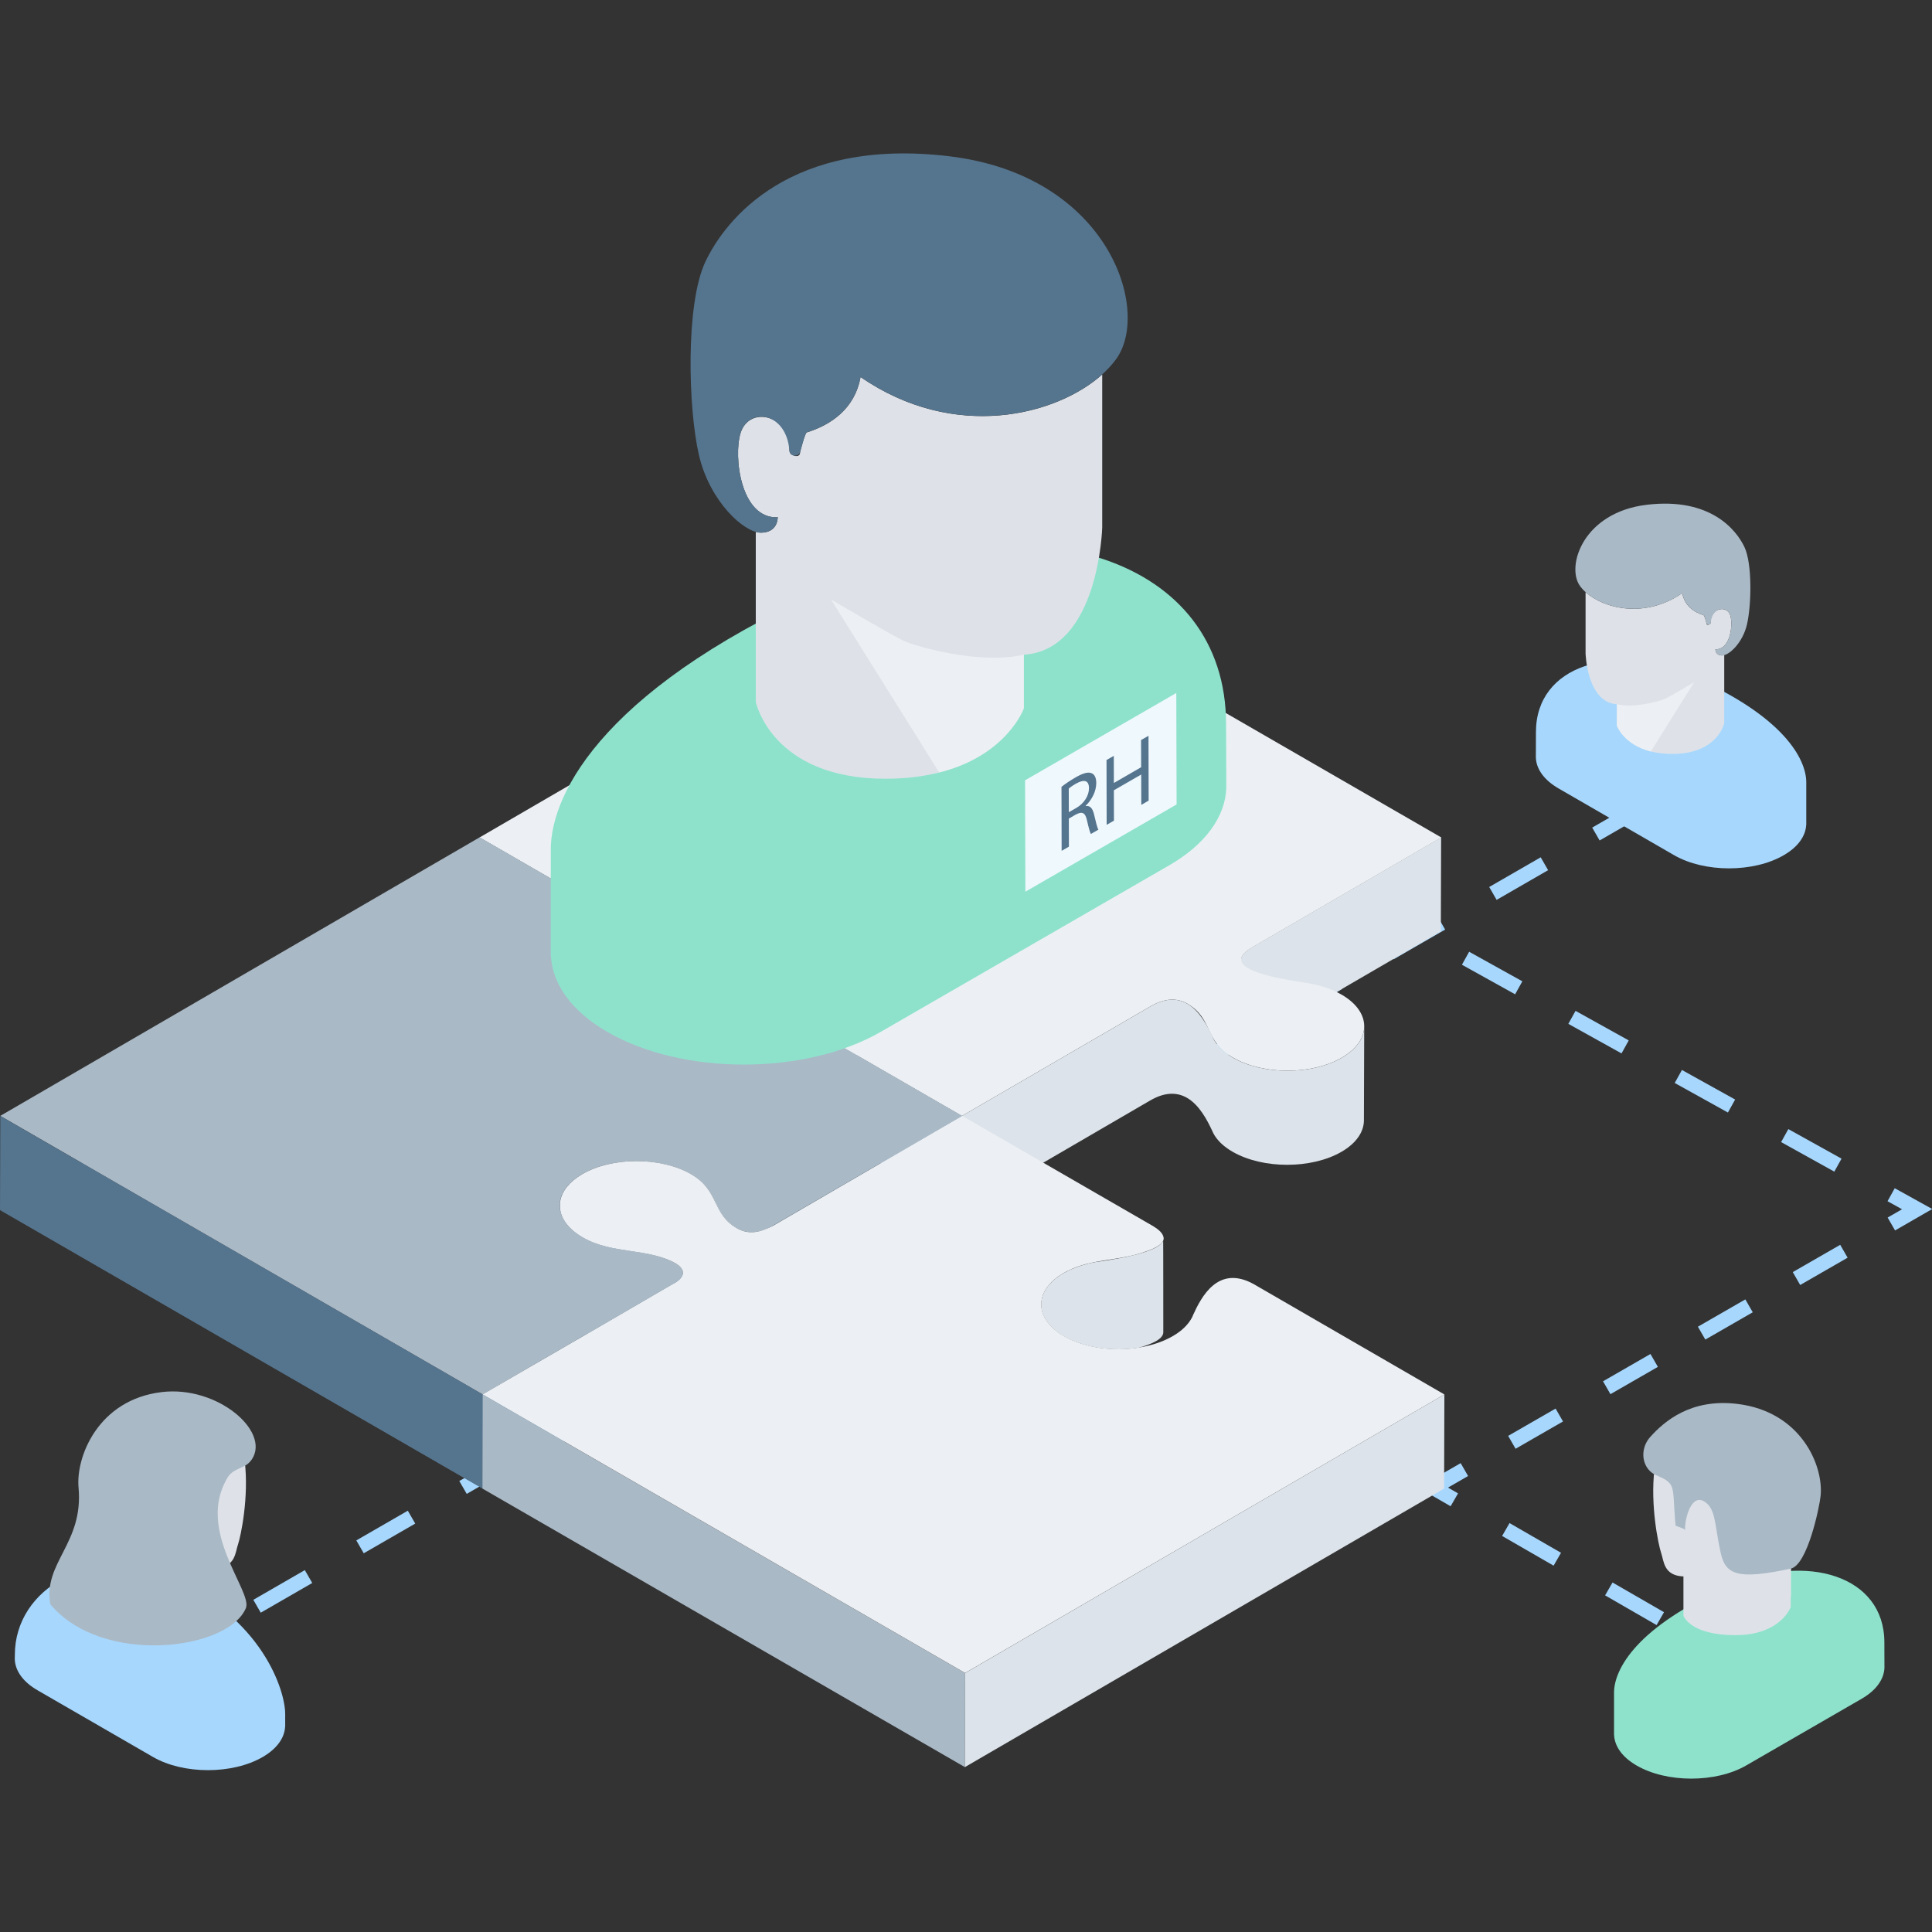 <?xml version="1.0" encoding="utf-8"?>
<!-- Generator: Adobe Illustrator 24.3.0, SVG Export Plug-In . SVG Version: 6.00 Build 0)  -->
<svg version="1.1" id="Calque_1" xmlns="http://www.w3.org/2000/svg" xmlns:xlink="http://www.w3.org/1999/xlink" x="0px" y="0px"
	 viewBox="0 0 260 260" style="enable-background:new 0 0 260 260;" xml:space="preserve">
<rect x="0" y="0" width="260" height="260" fill="#333333" stroke="none"/>
<style type="text/css">
	.st0{fill:none;stroke:#A7D7FD;stroke-width:2;stroke-miterlimit:10;stroke-dasharray:8,8;}
	.st1{fill:none;stroke:#A7D7FD;stroke-width:2;stroke-miterlimit:10;}
	.st2{fill:none;stroke:#A7D7FD;stroke-width:2;stroke-miterlimit:10;stroke-dasharray:7.365,7.365;}
	.st3{fill:none;stroke:#A7D7FD;stroke-width:2;stroke-miterlimit:10;stroke-dasharray:8.19,8.19;}
	.st4{fill:#DCE3EA;}
	.st5{fill:#EFF8FD;}
	.st6{fill:#ECF0F4;}
	.st7{fill:#AAB9C6;}
	.st8{fill:#55748D;}
	.st9{fill:#A7D7FD;}
	.st10{fill:#DEE2E8;}
	.st11{fill:#8EE2CC;}
</style>
<g>
	<line class="st0" x1="235.56" y1="100.25" x2="11.36" y2="229.56"/>
	<line class="st0" x1="161.07" y1="181.85" x2="238.83" y2="226.71"/>
	<g>
		<g>
			<line class="st1" x1="193.61" y1="199.76" x2="197.07" y2="197.77"/>
			<line class="st2" x1="203.46" y1="194.1" x2="251.34" y2="166.55"/>
			<polyline class="st1" points="254.53,164.72 258,162.72 254.5,160.78 			"/>
			<line class="st3" x1="247.34" y1="156.8" x2="193.65" y2="126.97"/>
			<line class="st1" x1="190.07" y1="124.98" x2="186.57" y2="123.04"/>
		</g>
	</g>
	<g>
		<g>
			<path class="st4" d="M168.57,127.44c-1.1,0.64-1.55,1.2-1.56,1.7l-0.04,12.66c0-0.5,0.46-1.06,1.56-1.7l25.37-14.75l0.04-12.66
				L168.57,127.44z"/>
			<path class="st5" d="M115.81,129.02c-1.24,0.72-2.72,1.22-4.28,1.49c-0.24,0.04-0.45,0.07-0.67,0.1
				c-2.31,0.36-5.84,0.95-7.54,1.92c-0.6,0.34-0.97,0.74-0.97,1.18l-0.04,12.66c0-0.45,0.37-0.84,0.97-1.18
				c1.69-0.97,5.22-1.56,7.54-1.92c0.21-0.03,0.43-0.06,0.67-0.1c1.57-0.28,3.04-0.78,4.28-1.49c2-1.16,3.01-2.69,3.01-4.22
				l0.04-12.66C118.81,126.33,117.81,127.86,115.81,129.02z"/>
			<g>
				<path class="st6" d="M180.58,142.33c-4.03,2.35-10.59,2.35-14.65,0c-3.93-2.24-2.64-5.23-6.14-7.26
					c-1.26-0.72-2.88-0.85-4.96,0.36l-25.38,14.75l-25.55-14.75c-0.96-0.57-1.44-1.07-1.54-1.52v-0.02
					c-0.02-0.05-0.02-0.11-0.02-0.16v-0.03c0-0.05,0.01-0.11,0.02-0.16c0.09-0.38,0.43-0.71,0.96-1.01
					c3.32-1.89,8.74-1.34,12.49-3.51c3.97-2.29,4.08-6.1-0.05-8.5c-4.05-2.34-10.62-2.34-14.65,0.01c-3.73,2.1-2.71,5.28-6.03,7.25
					c-1.26,0.74-2.88,0.88-4.99-0.34L64.54,112.7l64.5-37.49l64.92,37.49l-25.37,14.75c-2.08,1.2-1.86,2.14-0.6,2.87
					c1.69,0.97,5.26,1.57,7.6,1.93c1.71,0.26,3.35,0.68,4.95,1.6C184.59,136.19,184.61,139.99,180.58,142.33z"/>
			</g>
			<path class="st4" d="M180.58,142.34c-4.03,2.34-10.6,2.34-14.66,0c-1.24-0.72-2.11-1.58-2.59-2.48
				c-0.07-0.14-0.13-0.26-0.18-0.39c-0.64-1.35-1.67-3.42-3.37-4.39c-1.26-0.73-2.88-0.85-4.96,0.36l-25.38,14.75l0,12.66
				l25.34-14.75c2.08-1.21,3.7-1.08,4.96-0.36c1.69,0.98,2.73,3.04,3.37,4.39c0.05,0.12,0.11,0.25,0.18,0.39
				c0.48,0.91,1.35,1.77,2.59,2.48c4.06,2.34,10.62,2.34,14.66,0c2-1.16,3-2.69,3.01-4.21l0.04-12.66
				C183.59,139.65,182.59,141.17,180.58,142.34z"/>
			<path class="st7" d="M118.63,123.66c-0.03-0.1-0.06-0.19-0.1-0.29c-0.01,0,0-0.01,0-0.01c-0.09-0.19-0.18-0.37-0.29-0.55
				c-0.5-0.84-1.33-1.62-2.48-2.28c-4.05-2.34-10.62-2.34-14.65,0.01c-0.3,0.17-0.6,0.36-0.89,0.58c-0.12,0.09-0.23,0.19-0.34,0.28
				c-0.12,0.1-0.23,0.2-0.34,0.31c-0.11,0.1-0.21,0.21-0.3,0.32c-0.18,0.2-0.33,0.4-0.47,0.61c-0.09,0.12-0.16,0.25-0.23,0.38v0.01
				c-0.07,0.13-0.12,0.26-0.17,0.37c-0.61,1.34-1.62,3.39-3.29,4.38c-2.25,1.32-4.22-0.02-5-0.34L64.53,112.7l-0.04,12.66
				l25.55,14.74v0c2.11,1.22,3.74,1.08,4.99,0.34c1.66-0.99,2.67-3.03,3.29-4.37c0.43-1.21,1.62-2.23,2.73-2.87
				c1.33-0.77,2.92-1.29,4.61-1.55c1.69-0.47,3.69-0.8,5.18-1.03c0.21-0.02,0.43-0.06,0.64-0.09c1.59-0.29,3.08-0.78,4.31-1.5
				c2-1.16,3.01-2.69,3.01-4.22C118.82,124.42,118.76,124.03,118.63,123.66z"/>
		</g>
		<path class="st7" d="M129.45,150.17v12.67l-26.19-15.11c-0.59-0.34-0.96-0.97-0.96-1.65l0.03-12.36c0,0.05,0.01,0.11,0.02,0.16
			v0.02c0.1,0.45,0.57,0.96,1.54,1.52L129.45,150.17z"/>
	</g>
	<path class="st8" d="M91.9,171.22v12.67c-0.01,0.43-0.36,0.92-1.19,1.47l-25.75,14.97L0.03,162.84l10.93-6.35l53.99,31.17
		l25.75-14.96C91.55,172.14,91.9,171.66,91.9,171.22z"/>
	<path class="st8" d="M129.45,150.17v12.67l-3.35,1.95l-22.4,13.01c-1.89,0.99-3.39,0.83-4.57,0.15c-3.45-2-2.25-5.02-6.14-7.26
		c-1.06-0.61-2.29-1.06-3.61-1.35c-3.47-1.27-7.44-0.78-11-2.83c-4.05-2.34-4.08-6.14-0.05-8.48c4.03-2.35,10.59-2.35,14.65,0
		c3.88,2.24,2.69,5.27,6.14,7.26c1.18,0.68,2.68,0.83,4.57-0.15l14.83-8.61L129.45,150.17z"/>
	<g>
		<path class="st7" d="M129.45,150.17l-10.93,6.35l-14.83,8.61c-1.89,0.98-3.39,0.82-4.57,0.15c-3.45-2-2.25-5.02-6.14-7.26
			c-4.06-2.35-10.62-2.35-14.65,0c-4.03,2.35-4.01,6.14,0.05,8.48c3.56,2.05,7.53,1.55,11,2.83c0.53,0.19,1.06,0.42,1.56,0.71
			c0.6,0.34,0.96,0.73,0.96,1.17c0,0.43-0.35,0.92-1.19,1.48l-25.75,14.96l-53.99-31.17l-10.93-6.31l64.5-37.48l25.55,14.76
			c2.12,1.2,3.74,1.06,5,0.33c3.37-2,2.21-5.02,6.03-7.25c4.03-2.35,10.59-2.35,14.65,0c4.05,2.34,4.08,6.14,0.05,8.49
			c-3.28,1.9-7.27,1.65-10.58,2.7c-0.67,0.21-1.3,0.47-1.91,0.82c-1.28,0.72-1.51,1.67,0.6,2.89l11.34,6.55L129.45,150.17z"/>
		<g>
			<polygon class="st8" points="64.95,187.66 64.95,200.32 0,162.84 0.04,150.18 			"/>
		</g>
	</g>
	<g>
		<path class="st4" d="M156.55,179.3c-0.01,0.89-1.46,1.56-3.3,2.07c-3.46,0.55-7.34,0.04-10.07-1.54
			c-2.04-1.18-3.06-2.73-3.06-4.27c0-0.76,0.25-1.53,0.75-2.25c0.12-0.18,0.26-0.36,0.42-0.53c0.47-0.52,1.08-1.01,1.83-1.44
			c1.24-0.71,2.72-1.21,4.32-1.5c0.2-0.03,0.42-0.07,0.64-0.09c0.49-0.08,1.03-0.16,1.61-0.26c0.23-0.04,0.46-0.08,0.7-0.12
			c0.24-0.05,0.49-0.09,0.75-0.14c0.21-0.05,0.42-0.09,0.62-0.13c0.03-0.01,0.06-0.02,0.09-0.02c0.19-0.05,0.36-0.09,0.54-0.13
			c0.42-0.09,0.83-0.2,1.22-0.32c0.19-0.05,0.36-0.11,0.54-0.17c0.91-0.3,1.66-0.65,2.08-1.07c0.09-0.09,0.16-0.18,0.23-0.27
			c0.03-0.05,0.05-0.09,0.07-0.15C156.55,166.87,156.55,179.3,156.55,179.3z"/>
		<g>
			<polygon class="st7" points="129.88,225.15 129.85,237.81 64.93,200.33 64.96,187.67 			"/>
		</g>
		<g>
			<path class="st6" d="M194.38,187.66l-10.93,6.35l-53.57,31.13l-54-31.18l-10.93-6.31L79,179.51l0.02-0.01l11.45-6.66
				c1.51-0.75,2.07-1.86,0.48-2.8c-3.73-2.14-8.55-1.2-12.55-3.53c-1.9-1.1-2.93-2.52-3.04-3.98v-0.63
				c0.01-0.11,0.02-0.22,0.05-0.32c0.25-1.3,1.22-2.56,2.94-3.56c4.03-2.35,10.59-2.35,14.65,0c3.84,2.21,2.75,5.3,6.14,7.26
				c1.67,0.96,3.19,0.54,4.85-0.29l25.49-14.82l25.69,14.83c0.64,0.39,1.43,0.96,1.43,1.7c-0.08,0.88-1.61,1.46-2.44,1.73
				c-3.63,1.32-7.1,0.9-10.47,2.6c-0.19,0.09-0.37,0.18-0.55,0.29c-1.6,0.92-3.01,2.38-3.01,4.22c0,1.55,1.02,3.09,3.06,4.27
				c2.73,1.58,6.61,2.09,10.07,1.54c0.08-0.02,0.16-0.02,0.23-0.04c1.59-0.27,3.1-0.78,4.35-1.51c1.24-0.71,2.09-1.58,2.57-2.49
				c0.07-0.13,0.12-0.26,0.17-0.39c1.07-2.33,3.32-6.78,8.14-4.11L194.38,187.66z"/>
		</g>
		<g>
			<polygon class="st4" points="194.38,187.66 194.34,200.33 129.85,237.81 129.88,225.15 			"/>
		</g>
	</g>
	<path class="st7" d="M90.46,172.84l-11.45,6.66c-0.21-0.1-0.42-0.22-0.62-0.33c-2.03-1.16-3.05-2.71-3.05-4.26
		c0-0.05,0.01-0.12,0.01-0.17v-12.2c0.12,1.46,1.14,2.88,3.04,3.98c4,2.33,8.82,1.4,12.55,3.53
		C92.53,170.99,91.97,172.09,90.46,172.84z"/>
	<g>
		<path class="st9" d="M1.99,223.31l0-0.09c0,0,0-0.01,0-0.01L2,222.69c0-9.01,10.46-14.87,20.71-10.45
			c12.65,5.45,15.67,15.31,15.67,18.41s0,1.71,0,1.71l-0.01,0c-0.07,1.49-1.07,2.96-3.02,4.09c-4.06,2.36-10.66,2.36-14.75,0
			l-15.53-8.97C3.07,226.33,2.05,224.83,1.99,223.31L1.99,223.31z"/>
		<path class="st10" d="M32.93,196.6l-9.55,3.05v-0.85c0,0,0,0,0,0c-3.04,2.09-6.23,2.41-8.83,1.86v13.09
			c0.01,0,0.03,0.01,0.04,0.01c0,1.22,0,1.37,0,1.37s0.89,2.53,4.56,3.46c0.82,0.21,1.78,0.33,2.9,0.33c6.12,0,6.98-2.62,6.98-2.62
			V211c2.69-0.11,2.62-2.08,3-3.16C32.41,206.73,33.52,201.45,32.93,196.6z"/>
		<path class="st7" d="M21.76,187.34c-8.58,1.03-11.56,8.75-11.19,12.83c0.7,7.58-4.78,10.07-3.8,15.72
			c6.97,8.34,23.94,6.21,26.32,0.52c0.94-2.25-6.87-10.53-2.4-17.66c0.53-0.84,1.51-1.08,2.32-1.53c0.38-0.21,0.67-0.51,0.9-0.85
			C36.38,192.59,29.24,186.44,21.76,187.34z"/>
	</g>
	<g>
		<path class="st11" d="M253.6,224.45l0-0.09c0,0,0-0.01,0-0.01l-0.01-3.32c0-9.01-10.46-12.07-20.71-7.65
			c-12.65,5.45-15.67,11.3-15.67,14.4s0,5.72,0,5.72l0.01,0c0.07,1.49,1.07,2.96,3.02,4.09c4.06,2.36,10.66,2.36,14.75,0l15.53-8.97
			C252.52,227.47,253.54,225.96,253.6,224.45L253.6,224.45z"/>
		<path class="st10" d="M222.65,197.73l9.55,3.05v-0.85c0,0,0,0,0,0c3.04,2.09,6.23,2.41,8.83,1.86v13.09
			c-0.01,0-0.03,0.01-0.04,0.01c0,1.22,0,1.37,0,1.37s-0.89,2.53-4.56,3.46c-0.82,0.21-1.78,0.33-2.9,0.33
			c-6.12,0-6.98-2.62-6.98-2.62v-5.28c-2.69-0.11-2.62-2.08-3-3.16C223.17,207.86,222.07,202.58,222.65,197.73z"/>
		<path class="st7" d="M233.79,188.93c8.58,1.03,11.63,8.3,11.22,12.38c-0.15,1.48-1.76,9.3-4.02,9.79
			c-7.19,1.55-8.77,0.81-9.43-2.12c-0.84-3.77-0.61-5.99-2.25-6.94c-1.74-1.01-2.61,2.42-2.53,3.86c-0.16-0.22-1.08-0.48-1.29-0.58
			c-0.29-3.13-0.16-4.63-0.61-5.43c-0.49-0.87-1.51-1.08-2.32-1.53c-0.38-0.21-0.67-0.51-0.9-0.85c-0.84-1.29-0.6-3,0.43-4.14
			C223.99,191.26,227.55,188.18,233.79,188.93z"/>
	</g>
	<g>
		<path class="st9" d="M206.69,101.95l0-0.09c0,0,0-0.01,0-0.01l0.01-3.32c0-9.01,10.46-12.07,20.71-7.65
			c12.65,5.45,15.67,11.3,15.67,14.4s0,5.72,0,5.72l-0.01,0c-0.07,1.49-1.07,2.96-3.02,4.09c-4.06,2.36-10.66,2.36-14.75,0
			l-15.53-8.97C207.77,104.97,206.74,103.47,206.69,101.95L206.69,101.95z"/>
		<g>
			<path class="st10" d="M226.39,79.82c0.31,1.72,1.6,2.58,2.9,2.99c0.08,0.03,0.36,1,0.36,1.08c0,0.33,0.53,0.19,0.57-0.09l0,0
				l0.01-0.51c0.32-1.49,2.2-1.83,2.63-0.45c0.39,1.25,0,4.63-2.01,4.54c0.01,0.03,0.01,0.06,0.01,0.06s0,0.77,0.91,0.77
				c0.08,0,0.17-0.02,0.27-0.05v9.16c0,0-0.86,4.14-6.98,4.14c-1.12,0-2.08-0.13-2.9-0.33c-3.67-0.93-4.56-3.46-4.56-3.46
				s0-1.67,0-2.89c-4.05-0.26-4.22-6.85-4.22-6.85v-8.24C215.84,81.89,221.33,83.31,226.39,79.82z"/>
			<path class="st7" d="M221.61,67.93c8.58-1.03,12.07,3.4,13.15,5.69c1.08,2.28,0.93,7.91,0.34,10.41
				c-0.58,2.5-2.42,4.18-3.33,4.18c-0.91,0-0.91-0.77-0.91-0.77s0-0.02-0.01-0.06c2.01,0.09,2.4-3.29,2.01-4.54
				c-0.44-1.41-2.47-1.15-2.63,0.96c-0.01,0.33-0.48,0.32-0.57,0.09c-0.03-0.08-0.27-1.05-0.36-1.08c-1.3-0.4-2.59-1.27-2.9-2.99
				c-5.69,3.92-11.94,1.64-13.79-0.99C210.75,76.2,213.03,68.96,221.61,67.93z"/>
			<path class="st6" d="M217.6,94.78c0,1.22,0,2.89,0,2.89s0.89,2.53,4.56,3.46l5.83-9.32c-0.1,0.06-3.31,1.96-3.93,2.24
				C223.42,94.33,219.94,95.34,217.6,94.78z"/>
		</g>
	</g>
	<path class="st11" d="M165.03,106.03l0-0.24c0-0.01,0-0.02,0-0.03l-0.03-8.29c0-22.51-26.13-30.15-51.74-19.12
		c-31.6,13.61-39.14,28.23-39.14,35.98s0,14.29,0,14.29l0.02,0c0.17,3.71,2.68,7.39,7.56,10.23c10.14,5.89,26.64,5.89,36.85,0
		l38.8-22.4c4.99-2.88,7.55-6.64,7.68-10.42L165.03,106.03z"/>
	<g>
		<g>
			<g>
				<g>
					<polygon class="st5" points="158.3,93.26 158.34,108.26 137.99,120 137.95,105.01 					"/>
				</g>
			</g>
		</g>
		<g>
			<g>
				<path class="st8" d="M147.23,109.59c0.25,1.07,0.43,1.81,0.59,2.06l-1.01,0.58c-0.12-0.17-0.3-0.83-0.52-1.79
					c-0.23-1.07-0.63-1.29-1.52-0.82l-0.93,0.54l0.01,3.78l-0.98,0.56l-0.02-8.61c0.5-0.4,1.2-0.87,1.88-1.26
					c1.05-0.61,1.73-0.78,2.2-0.56c0.39,0.16,0.6,0.63,0.6,1.31c0,1.15-0.63,2.29-1.43,3.06l0,0.04
					C146.69,108.37,147.04,108.79,147.23,109.59z M144.84,108.73c1.05-0.6,1.71-1.65,1.71-2.65c0-1.13-0.71-1.21-1.75-0.62
					c-0.48,0.27-0.81,0.52-0.97,0.66l0.01,3.18L144.84,108.73"/>
			</g>
			<g>
				<polygon class="st8" points="154.56,99.02 154.58,107.74 153.59,108.32 153.58,104.23 149.9,106.35 149.91,110.44 148.93,111 
					148.91,102.28 149.89,101.72 149.9,105.37 153.57,103.25 153.56,99.59 				"/>
			</g>
		</g>
	</g>
	<g>
		<path class="st10" d="M115.81,50.74c-0.78,4.3-4,6.45-7.25,7.46c-0.21,0.07-0.89,2.49-0.89,2.7c0,0.82-1.33,0.48-1.43-0.23l0,0.01
			l-0.01-1.28c-0.79-3.73-5.49-4.56-6.57-1.12c-0.98,3.13,0,11.57,5.02,11.34c-0.02,0.09-0.03,0.15-0.03,0.15s-0.01,1.92-2.27,1.92
			c-0.2,0-0.43-0.05-0.67-0.11v22.88c0,0,2.15,10.34,17.44,10.34c2.79,0,5.19-0.32,7.24-0.84c9.16-2.31,11.39-8.64,11.39-8.64
			s0-4.16,0-7.21c10.12-0.65,10.55-17.12,10.55-17.12V50.4C142.18,55.91,128.45,59.45,115.81,50.74z"/>
		<path class="st8" d="M127.76,21.03c-21.43-2.58-30.15,8.51-32.84,14.21c-2.69,5.71-2.31,19.76-0.86,26
			c1.45,6.24,6.06,10.44,8.32,10.44c2.26,0,2.27-1.92,2.27-1.92s0.01-0.06,0.03-0.15c-5.02,0.24-5.99-8.21-5.02-11.34
			c1.1-3.51,6.18-2.87,6.58,2.4c0.03,0.83,1.2,0.81,1.43,0.22c0.08-0.2,0.67-2.63,0.89-2.7c3.25-1.01,6.47-3.16,7.25-7.46
			c14.21,9.8,29.82,4.09,34.45-2.48C154.89,41.7,149.19,23.61,127.76,21.03z"/>
		<path class="st6" d="M137.78,88.1c0,3.05,0,7.21,0,7.21s-2.23,6.33-11.39,8.64l-14.56-23.28c0.25,0.15,8.28,4.89,9.83,5.59
			C123.24,86.99,131.93,89.5,137.78,88.1z"/>
	</g>
</g>
</svg>
